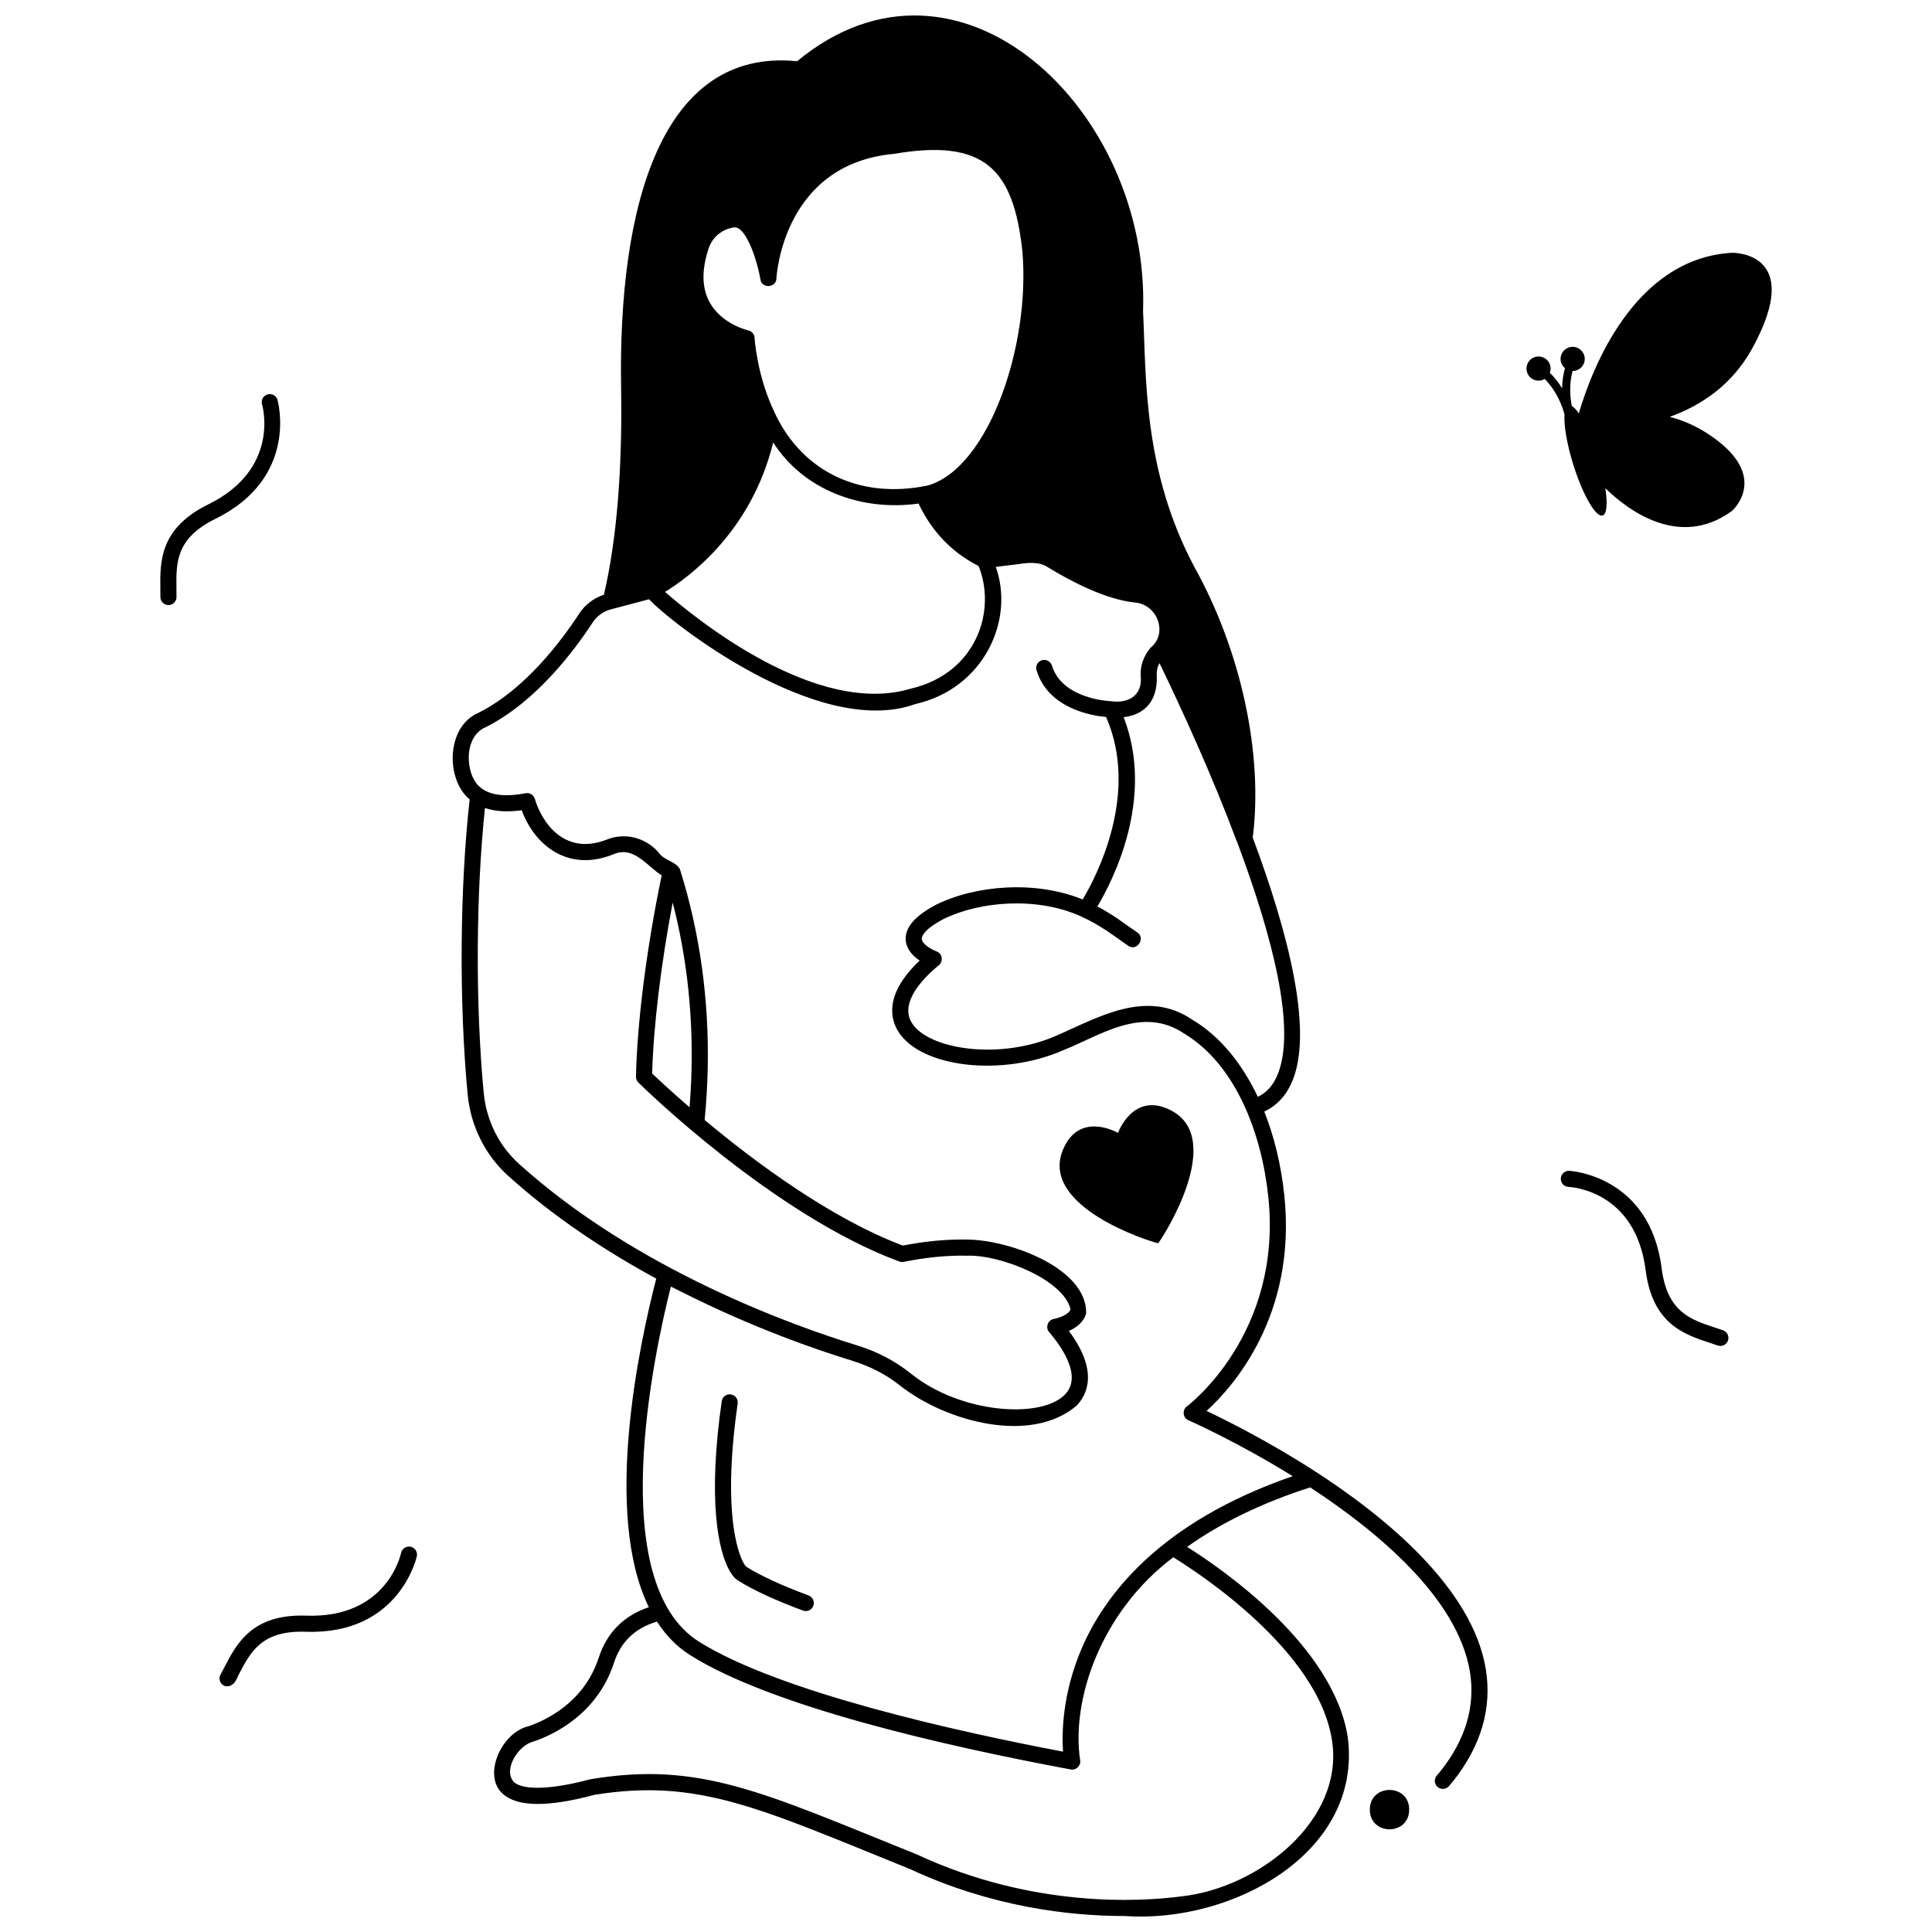 <?xml version="1.0" encoding="UTF-8"?>
<!-- Uploaded to: SVG Repo, www.svgrepo.com, Generator: SVG Repo Mixer Tools -->
<svg width="800px" height="800px" version="1.1" viewBox="144 144 512 512" xmlns="http://www.w3.org/2000/svg">
 <defs>
  <clipPath id="a">
   <path d="m263 148.09h276v503.81h-276z"/>
  </clipPath>
 </defs>
 <path d="m517.45 623.57c0 6.953-10.43 6.953-10.43 0 0-6.953 10.43-6.953 10.43 0"/>
 <path d="m450.93 473.48c1.48-1.871 17.836-27.562 3.512-35.152-10.117-5.359-14.156 5.902-14.156 5.902s-10.332-6.027-14.637 4.578c-6.098 15.02 22.945 24.188 25.285 24.668"/>
 <path d="m357.54 570.95c-0.246 0-0.496-0.043-0.742-0.133-7.367-2.731-13.195-5.43-17.332-8.027-2.602-1.633-6.766-9.84-5.879-30.258 0.23-5.305 0.797-11.09 1.68-17.195 0.168-1.168 1.25-1.977 2.418-1.805 1.168 0.168 1.977 1.254 1.805 2.418-0.863 5.965-1.414 11.609-1.641 16.77-0.809 18.621 2.898 25.637 3.938 26.492 3.836 2.402 9.402 4.973 16.492 7.602 1.105 0.41 1.668 1.637 1.258 2.742-0.312 0.859-1.129 1.395-1.996 1.395z"/>
 <g clip-path="url(#a)">
  <path d="m537.75 586.32c-3.519-21.375-26.441-40.227-45.043-52.273l-0.004 0.004c-12.184-7.906-23.656-13.625-28.953-16.141 6.852-6.227 23.992-25.242 20.594-57.242-0.852-8.031-2.672-15.492-5.297-22.09 3.219-1.516 5.66-4.066 7.25-7.648 5.852-13.176-0.621-39.027-10.309-64.969 2.805-22.07-3.074-49.441-15.434-71.641-13.688-25.715-12.773-50.387-13.633-67.887 1.867-53.242-48.852-101.66-91.684-66.207-36.023-3.613-47.473 38.469-46.637 86.652 0.344 21.961-1.195 40.355-4.559 54.727-2.699 0.891-5.012 2.652-6.566 5.039-4.664 7.156-14.332 20.082-26.684 26.258-8.715 3.769-8.621 17.82-2.324 22.953-2.621 23.324-2.844 53.816-0.539 78.121 0.797 8.414 4.617 16.102 10.754 21.641 12.203 11.02 25.961 20.02 39.234 27.23-4.484 17.328-14.156 62.16-1.969 87.074-6.652 2.246-11.125 6.75-13.301 13.434-3.914 12.004-14.312 16.668-18.602 18.117-7.273 1.715-12.348 13.293-6.644 18.031 3.844 3.367 11.965 3.414 24.133 0.148 27.594-4.465 43.93 3.621 83.668 19.688 21.699 10.082 42.336 12.426 56.824 12.426 28.418 2.016 62.988-16.602 59.168-47.289-3.762-24.355-33.25-44.656-42.594-50.535 8.969-6.387 19.898-11.691 32.613-15.766 17.73 11.598 39.113 29.316 42.328 48.848 1.492 9.074-1.117 17.93-7.766 26.324-0.32 0.406-0.648 0.793-0.984 1.164-0.789 0.875-0.723 2.223 0.152 3.016 0.871 0.789 2.223 0.723 3.016-0.152 0.395-0.438 0.781-0.895 1.164-1.375 7.418-9.387 10.32-19.371 8.625-29.68zm-65.945-219.23c0.02 0.051 0.055 0.09 0.078 0.137 9.227 24.594 15.906 49.844 10.516 61.977-1.148 2.59-2.824 4.387-5.062 5.473-4.289-9.066-10.207-16.184-17.297-20.398-12.27-8.402-25.207-0.52-35.949 4.121-15.117 6.707-34.094 3.731-38.445-3.316-3.348-5.422 3.051-11.914 7.164-15.305 1.266-0.98 0.895-3.148-0.625-3.652-1.316-0.48-3.816-1.945-3.906-3.289-0.035-0.504 0.281-2.375 5.734-5.269 9.676-4.766 24.789-5.957 36.316-0.781 5.66 2.566 8.555 5.066 12.68 7.863 2.269 1.566 4.699-2.055 2.363-3.555-3.492-2.375-6.133-4.543-10.559-6.875 4.019-6.715 15.332-28.59 6.957-50.164 2.523-0.289 4.547-1.176 6.043-2.652 1.996-1.969 2.938-4.926 2.731-8.547-0.062-1.066 0.191-2.133 0.727-3.133 5.953 12.297 13.895 29.629 20.535 47.367zm-139.98-157.33c0.992-2.945 3.562-5.051 6.699-5.496 2.918-0.402 5.945 7.754 6.996 13.816 0.363 2.445 4.16 2.223 4.234-0.246 0.07-1.242 2.027-30.426 31.207-33.062 23.973-4.094 31.613 4.055 33.969 25.746 2.207 24.773-8.785 57.289-24.941 62.117-18.918 4.008-34.539-4.434-41.332-20.703h-0.027c-4.137-9.352-4.652-18.297-4.656-18.395-0.051-0.961-0.738-1.77-1.676-1.977-0.07-0.016-6.922-1.574-10.172-7.324-2.152-3.812-2.254-8.68-0.301-14.477zm17.074 51.488c8.031 12.57 23.25 18.336 38.535 16.199 2.555 5.465 7.293 12.223 15.898 16.551 4.812 11.812-0.547 28.457-17.988 32.508-24.832 7.481-56.621-18.227-65.109-25.648 6.535-3.992 22.922-16.078 28.664-39.609zm-67.348 191.2c-5.344-4.824-8.668-11.527-9.367-18.875-2.219-23.414-2.07-52.633 0.336-75.438 2.68 0.91 5.93 1.117 9.73 0.59 3.453 9.262 12.234 16.504 24.293 11.688 5.344-2.41 8.895 3.117 12.812 5.57-3.969 19.051-6.512 38.875-6.816 53.344-0.012 0.59 0.219 1.156 0.637 1.566 1.457 1.434 36.074 35.219 69.16 47.426 0.371 0.137 0.773 0.168 1.16 0.09 5.949-1.203 11.613-1.758 16.844-1.633 8.719-0.309 25.508 6.309 27.363 14.199-0.309 1.25-2.824 2.269-4.422 2.562-1.582 0.23-2.324 2.305-1.246 3.488 3.539 4.144 8.793 11.805 4.18 16.551-6.367 6.555-27.715 5.008-40.816-5.555-4.133-3.332-8.969-5.859-14.367-7.516-16.504-5.055-58.262-19.867-89.48-48.059zm40.715-69.254c0.441 1.699 0.859 3.402 1.234 5.094 3.519 15.832 4.602 32.348 3.238 49.152-5-4.316-8.52-7.621-9.914-8.953 0.348-12.52 2.332-28.926 5.441-45.293zm174.71 221.93c3.398 21.297-19.434 39.168-39.785 41.426-10.848 1.434-39.402 3.219-70.188-11.086-41.004-16.539-57.578-24.781-86.574-19.938-10.105 2.711-17.664 3-20.215 0.762-2.996-3.18 1.012-9.758 5.199-10.773 4.898-1.656 16.781-7 21.293-20.84 1.836-5.633 5.59-9.207 11.395-10.934 2.332 3.613 5.25 6.664 8.879 8.941 21.484 13.484 66.66 23.891 100.77 30.246 1.406 0.305 2.785-1.059 2.492-2.473-2.367-15.77 5.285-39.113 24.684-53.762 6.719 4.133 38.391 24.754 42.047 48.43zm-66.406-24.066c-5.059 11.926-5.191 22.25-4.859 27.148-28.07-5.328-75.172-15.773-96.461-29.137-25.078-15.738-11.934-76.414-7.461-94.129 0.984 0.512 1.953 0.992 2.926 1.48-0.008-0.008-0.016-0.02-0.027-0.027 18.777 9.5 35.836 15.359 45.086 18.191 4.879 1.496 9.23 3.769 12.941 6.758 12.203 9.504 34.496 15.445 46.559 5.203 2.785-2.863 5.973-9.113-2.012-19.824 1.879-0.836 3.977-2.293 4.582-4.723 0.164-12.02-20.41-19.395-31.406-19.5-5.363-0.121-11.145 0.414-17.184 1.594-19.223-7.242-39.383-22.301-52.52-33.281 1.793-18.277 0.766-36.262-3.062-53.465-0.965-4.34-2.144-8.734-3.512-13.055-1.258-2.164-4.184-2.152-5.801-4.566-3.434-3.785-8.664-5.09-13.328-3.316-11.562 4.676-17.547-4.769-19.281-10.648-0.289-1.078-1.359-1.754-2.461-1.543-5.434 1.035-9.438 0.539-11.898-1.477-4.133-3.141-4.758-13.477 1.316-16.031 13.25-6.625 23.449-20.227 28.352-27.742 1.117-1.711 2.828-2.945 4.816-3.473l9.984-2.644 0.145-0.039c5.59 6.066 44.902 37.039 70.574 27.773 18.32-4.176 26.328-22.438 21.309-36.352l5.879-0.715c2.625-0.418 5.664-0.738 7.988 0.848 5.051 3.094 14.723 8.414 22.797 9.285 6.231 0.402 9.07 8.266 4.336 12.023-1.809 2.16-2.754 4.809-2.602 7.414 0.574 4.742-2.723 7.504-8.031 6.727-0.129-0.004-12.762-0.5-15.477-9.418-0.344-1.129-1.535-1.762-2.664-1.422-1.129 0.344-1.762 1.535-1.422 2.664 3.125 10.254 14.883 12.059 18.434 12.375 8.949 20.453-2.703 42.496-6.199 48.348-12.586-5.094-28.312-3.797-38.859 1.395-5.637 2.992-8.27 6.051-8.043 9.359 0.172 2.5 1.984 4.297 3.695 5.449-9.438 8.898-7.715 15.488-5.699 18.75 5.973 9.668 27.672 12.133 43.844 4.961 9.598-3.769 20.824-11.895 32-4.34 13.656 8.223 20.496 26.539 22.242 43.176 3.867 36.434-21.309 55.406-21.562 55.594-1.316 0.902-1.078 3.086 0.406 3.68 0.137 0.059 12.824 5.644 27.621 14.816-35.25 12.176-49.91 31.512-56 45.855z"/>
 </g>
 <path d="m608.34 236.37c14.238-25.879-5.367-25.379-5.367-25.379-26.191 1.52-37.324 31.441-40.57 42.566-0.672-0.977-1.305-1.66-1.859-1.984-0.449-2.297-0.75-5.676 0.199-9.258 0.008 0 0.02 0.004 0.027 0.004 1.77 0 3.203-1.434 3.203-3.203 0-1.77-1.434-3.203-3.203-3.203s-3.203 1.434-3.203 3.203c0 0.988 0.457 1.863 1.164 2.449-0.52 1.871-0.73 3.684-0.754 5.348-0.844-1.391-1.906-2.809-3.254-4.133 0.316-0.859 0.277-1.848-0.219-2.703-0.883-1.531-2.844-2.055-4.371-1.172-1.531 0.883-2.055 2.844-1.172 4.371 0.883 1.531 2.844 2.055 4.371 1.172 0.008-0.004 0.016-0.012 0.023-0.016 3.269 3.293 4.691 7.285 5.254 9.406-0.195 2.828 0.609 7.754 2.293 13.176 2.508 8.074 6.008 14.164 7.812 13.602 1.125-0.352 1.328-3.199 0.715-7.25 5.539 5.441 19.434 16.371 33.562 6.031 0 0 10.734-9.332-6.488-20.504-3.402-2.203-6.781-3.594-10.027-4.418 8.152-2.934 16.477-8.316 21.863-18.105z"/>
 <path d="m188.64 304.35h-0.016c-1.18-0.008-2.129-0.973-2.117-2.152 0.004-0.734-0.004-1.477-0.012-2.227-0.09-7.109-0.195-15.961 12.695-22.301 18.977-9.328 14.457-25.801 14.254-26.496-0.328-1.133 0.32-2.316 1.449-2.648 1.129-0.332 2.312 0.312 2.644 1.438 0.059 0.203 5.812 20.586-16.469 31.539-10.473 5.148-10.395 11.594-10.309 18.414 0.008 0.777 0.02 1.551 0.012 2.309-0.008 1.18-0.961 2.125-2.133 2.125z"/>
 <path d="m599.91 500.69c-0.969-0.078-1.867-0.578-2.816-0.828-6.754-2.223-15.164-4.988-16.98-19.238-2.688-21.094-19.719-22.051-20.441-22.078-1.176-0.051-2.094-1.043-2.043-2.223 0.051-1.176 1.059-2.106 2.223-2.043 0.215 0.008 21.359 1.176 24.496 25.805 1.477 11.578 7.598 13.59 14.078 15.723 0.738 0.242 1.473 0.484 2.191 0.738 1.113 0.391 1.699 1.609 1.309 2.723-0.312 0.871-1.137 1.422-2.016 1.422z"/>
 <path d="m203.29 590.68c-1.035-0.566-1.414-1.863-0.852-2.894 0.352-0.645 0.695-1.305 1.039-1.969 3.285-6.309 7.375-14.164 21.723-13.652 21.141 0.727 24.938-15.91 25.09-16.617 0.246-1.148 1.383-1.883 2.527-1.648 1.152 0.242 1.891 1.367 1.652 2.519-0.043 0.207-4.617 20.887-29.418 20.012-11.688-0.406-14.637 5.305-17.789 11.355-0.359 0.691-0.598 1.453-1.082 2.043-1.195 1.469-2.566 1.027-2.891 0.852z"/>
</svg>